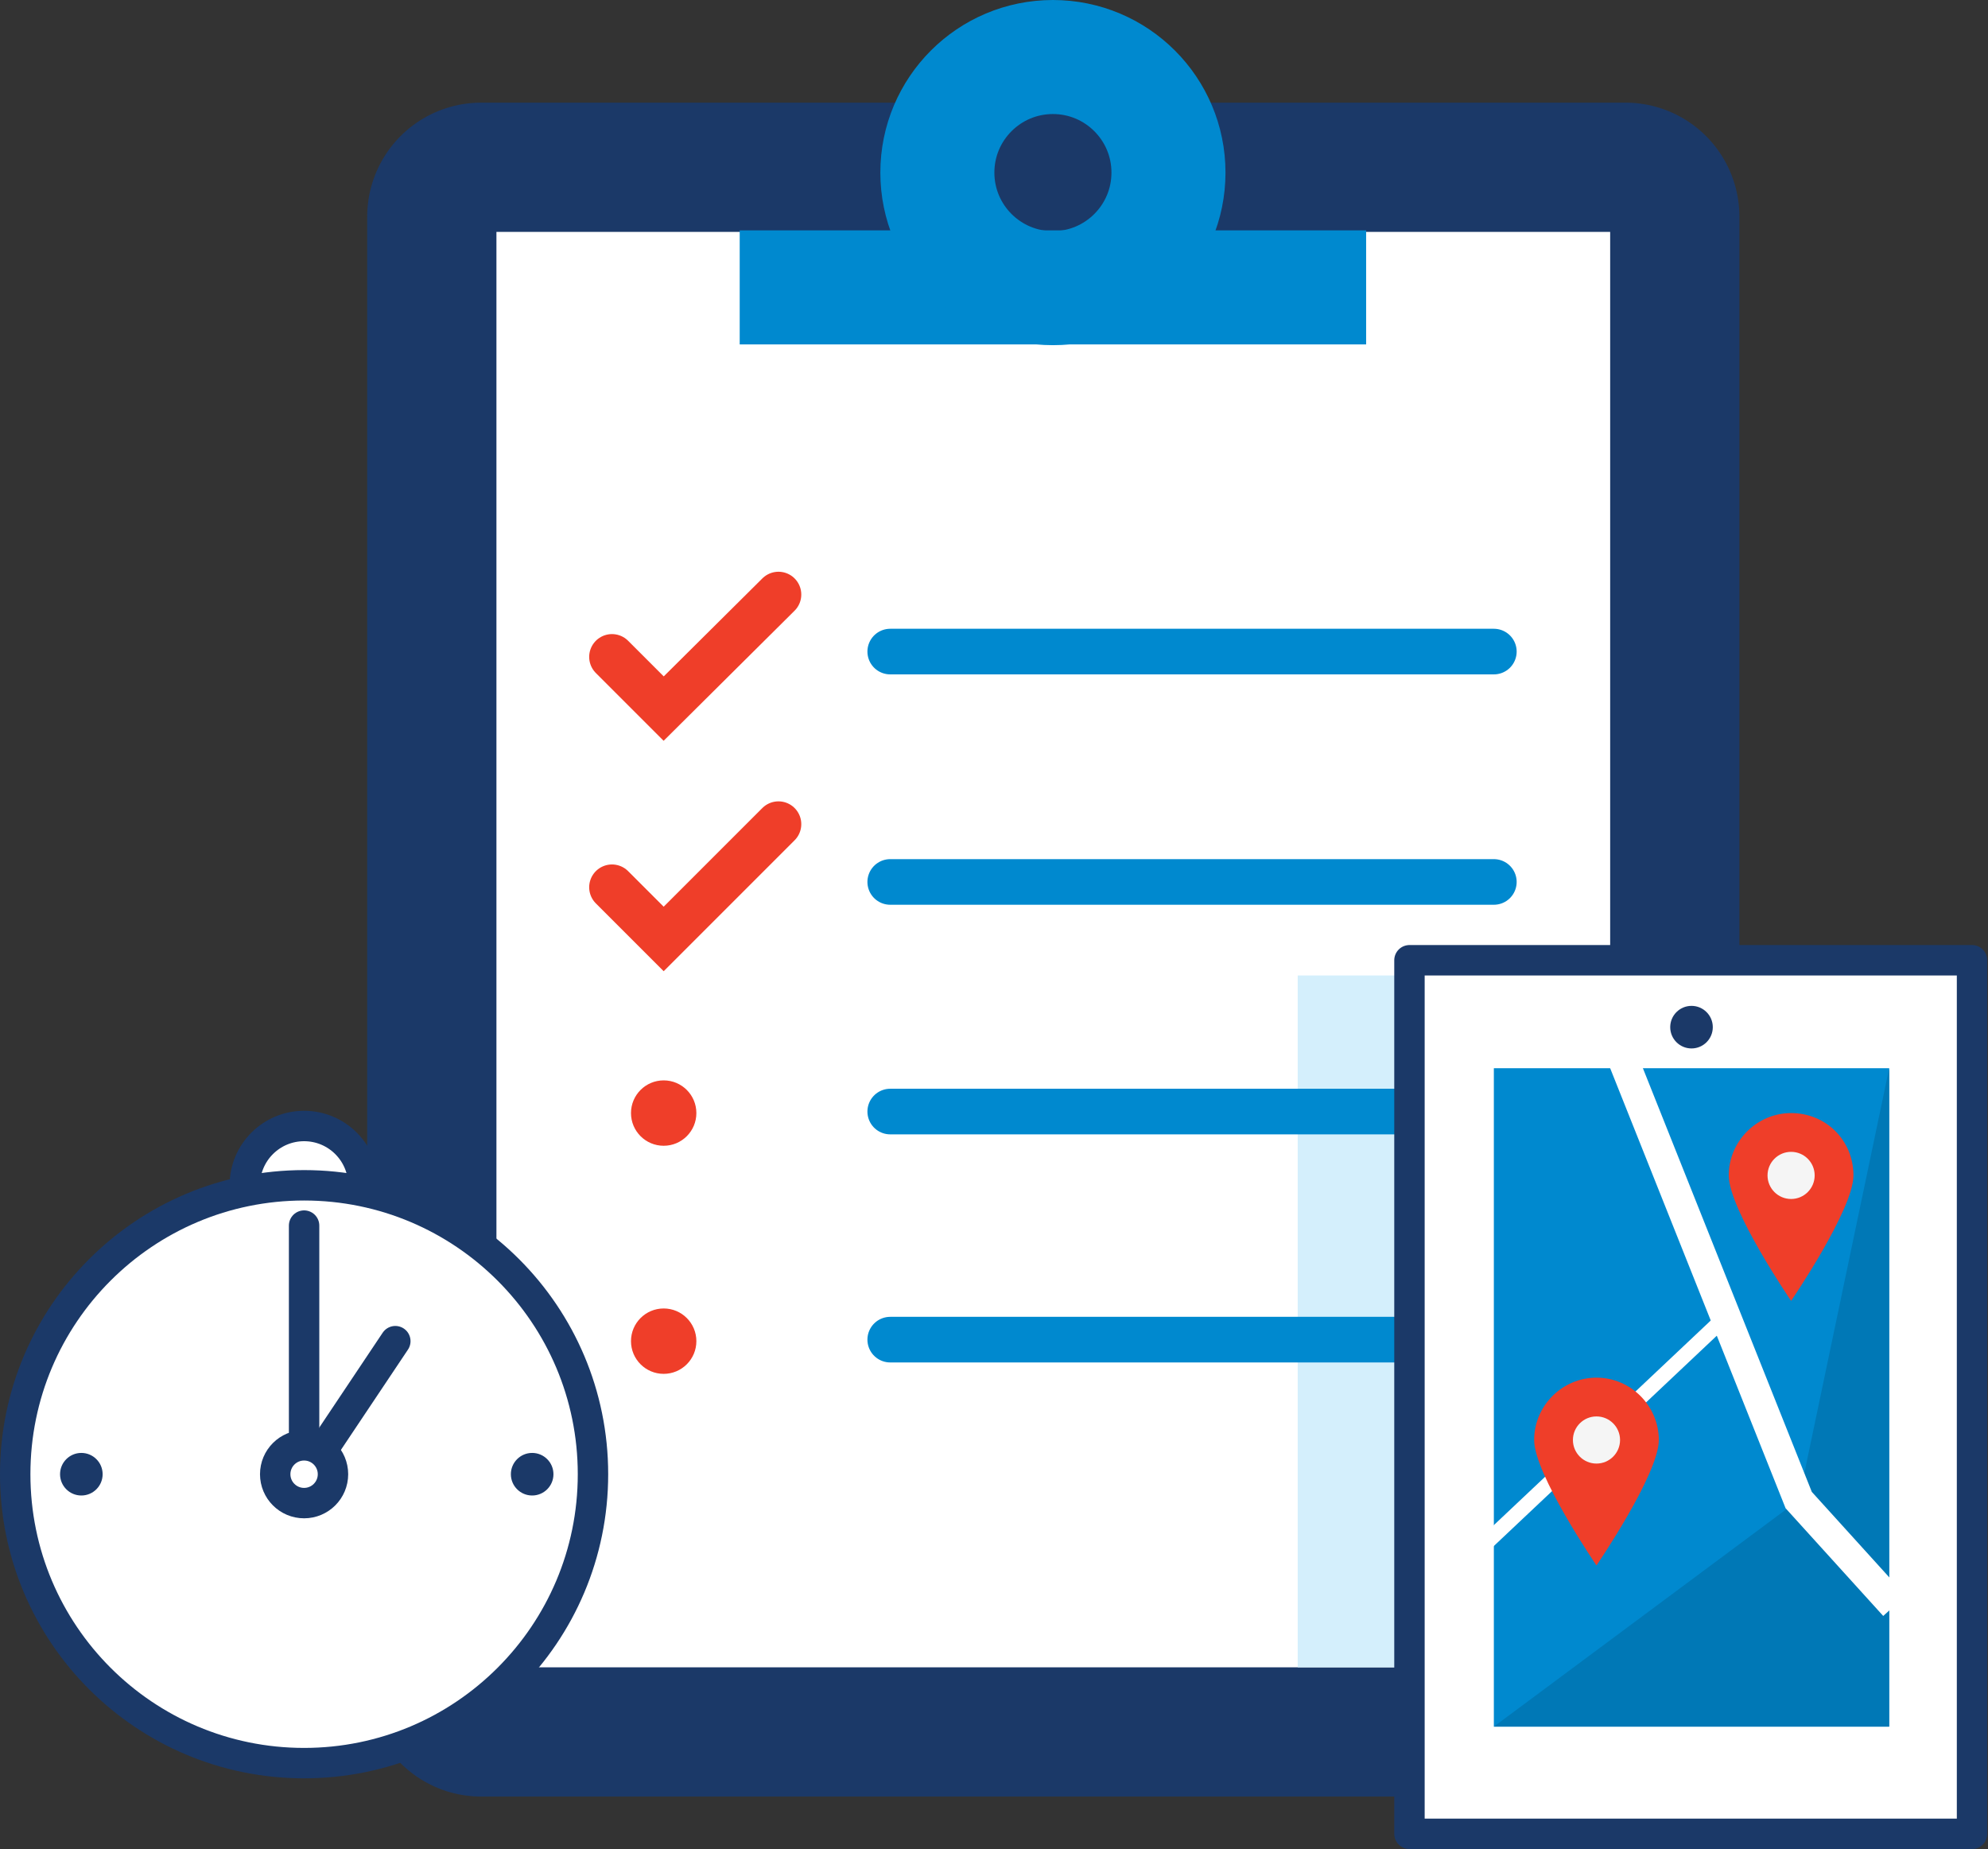 <?xml version="1.0" encoding="utf-8"?>
<!-- Generator: Adobe Illustrator 21.0.2, SVG Export Plug-In . SVG Version: 6.00 Build 0)  -->
<svg version="1.1" id="page-3" xmlns="http://www.w3.org/2000/svg" xmlns:xlink="http://www.w3.org/1999/xlink" x="0px" y="0px"
	 viewBox="0 0 261.5 243.2" style="enable-background:new 0 0 261.5 243.2;" xml:space="preserve">
<rect x="0" y="0" width="261.5" height="243.2" fill="#333333" stroke="none"/>
<style type="text/css">
	.st0{fill:#FFFFFF;stroke:#1B3968;stroke-width:30;stroke-linecap:round;stroke-linejoin:round;}
	.st1{fill:#FFFFFF;stroke:#1B3968;stroke-width:4;}
	.st2{fill:#D4EFFC;}
	.st3{fill:none;stroke:#0089CF;stroke-width:15;}
	.st4{fill:none;stroke:#EF3E29;stroke-width:6;stroke-linecap:round;}
	.st5{fill:none;stroke:#0089CF;stroke-width:6;stroke-linecap:round;}
	.st6{fill:#EF3E29;}
	.st7{fill:#FFFFFF;stroke:#1B3968;stroke-width:4;stroke-linecap:round;stroke-linejoin:round;}
	.st8{fill:#0089CF;}
	.st9{fill:#0078B6;}
	.st10{fill:#1B3968;stroke:#FFFFFF;stroke-width:2;}
	.st11{fill:#F5F5F5;}
	.st12{fill:none;stroke:#FFFFFF;stroke-width:4;}
	.st13{fill:none;stroke:#1B3968;stroke-width:4;stroke-linecap:round;stroke-linejoin:round;}
</style>
<g>
	<g>
		<g>
			<g>
				<rect x="63.3" y="28.5" class="st0" width="150.5" height="192.8"/>
				<rect x="63.3" y="28.5" class="st1" width="150.5" height="192.8"/>
				<rect x="170.7" y="128.3" class="st2" width="43" height="91"/>
				<polygon class="st3" points="179.7,37.8 97.3,37.8 97.3,37.8 179.7,37.8 				"/>
			</g>
			<g>
				<polyline class="st4" points="80.5,86.4 87.3,93.2 102.4,78.2 				"/>
				<line class="st5" x1="117.1" y1="85.7" x2="196.5" y2="85.7"/>
			</g>
			<g>
				<polyline class="st4" points="80.5,116.7 87.3,123.5 102.4,108.4 				"/>
				<line class="st5" x1="117.1" y1="116" x2="196.5" y2="116"/>
				<circle class="st6" cx="87.3" cy="146.4" r="4.3"/>
			</g>
			<g>
				<line class="st5" x1="117.1" y1="146.2" x2="196.5" y2="146.2"/>
			</g>
			<circle class="st6" cx="87.3" cy="176.4" r="4.3"/>
			<g>
				<line class="st5" x1="117.1" y1="176.2" x2="196.5" y2="176.2"/>
			</g>
		</g>
		<g>
			<g>
				<rect x="185.4" y="126.3" class="st7" width="74" height="114.9"/>
				<rect x="196.5" y="140.5" class="st8" width="52" height="86.6"/>
				<polygon class="st9" points="248.5,227.1 196.5,227.1 236.6,197.3 248.5,140.5 				"/>
				<circle class="st10" cx="222.5" cy="135.1" r="3.8"/>
			</g>
			<g>
				<path class="st6" d="M243.8,154.6c0,4.5-8.2,16.5-8.2,16.5s-8.2-12-8.2-16.5c0-4.5,3.7-8.2,8.2-8.2
					C240.2,146.4,243.8,150,243.8,154.6z"/>
				<circle class="st11" cx="235.6" cy="154.6" r="3.1"/>
			</g>
			<polyline class="st12" points="211.8,135.1 236.6,197.3 249.2,211.2 			"/>
			<line class="st10" x1="227" y1="173.2" x2="190" y2="208.1"/>
			<g>
				<path class="st6" d="M218.2,189.4c0,4.5-8.2,16.5-8.2,16.5s-8.2-12-8.2-16.5c0-4.5,3.7-8.2,8.2-8.2
					C214.5,181.2,218.2,184.9,218.2,189.4z"/>
				<circle class="st11" cx="210" cy="189.4" r="3.1"/>
			</g>
		</g>
		<g>
			<circle class="st1" cx="40" cy="155.9" r="7.8"/>
			<circle class="st1" cx="40" cy="193.9" r="38"/>
			<line class="st13" x1="40" y1="193.9" x2="40" y2="161.2"/>
			<circle class="st10" cx="10.7" cy="193.9" r="3.8"/>
			<circle class="st10" cx="70" cy="193.9" r="3.8"/>
			<line class="st13" x1="39.9" y1="194.5" x2="52" y2="176.4"/>
			<circle class="st1" cx="40" cy="193.9" r="3.8"/>
		</g>
	</g>
	<circle class="st3" cx="138.5" cy="22.7" r="15.2"/>
</g>
</svg>
